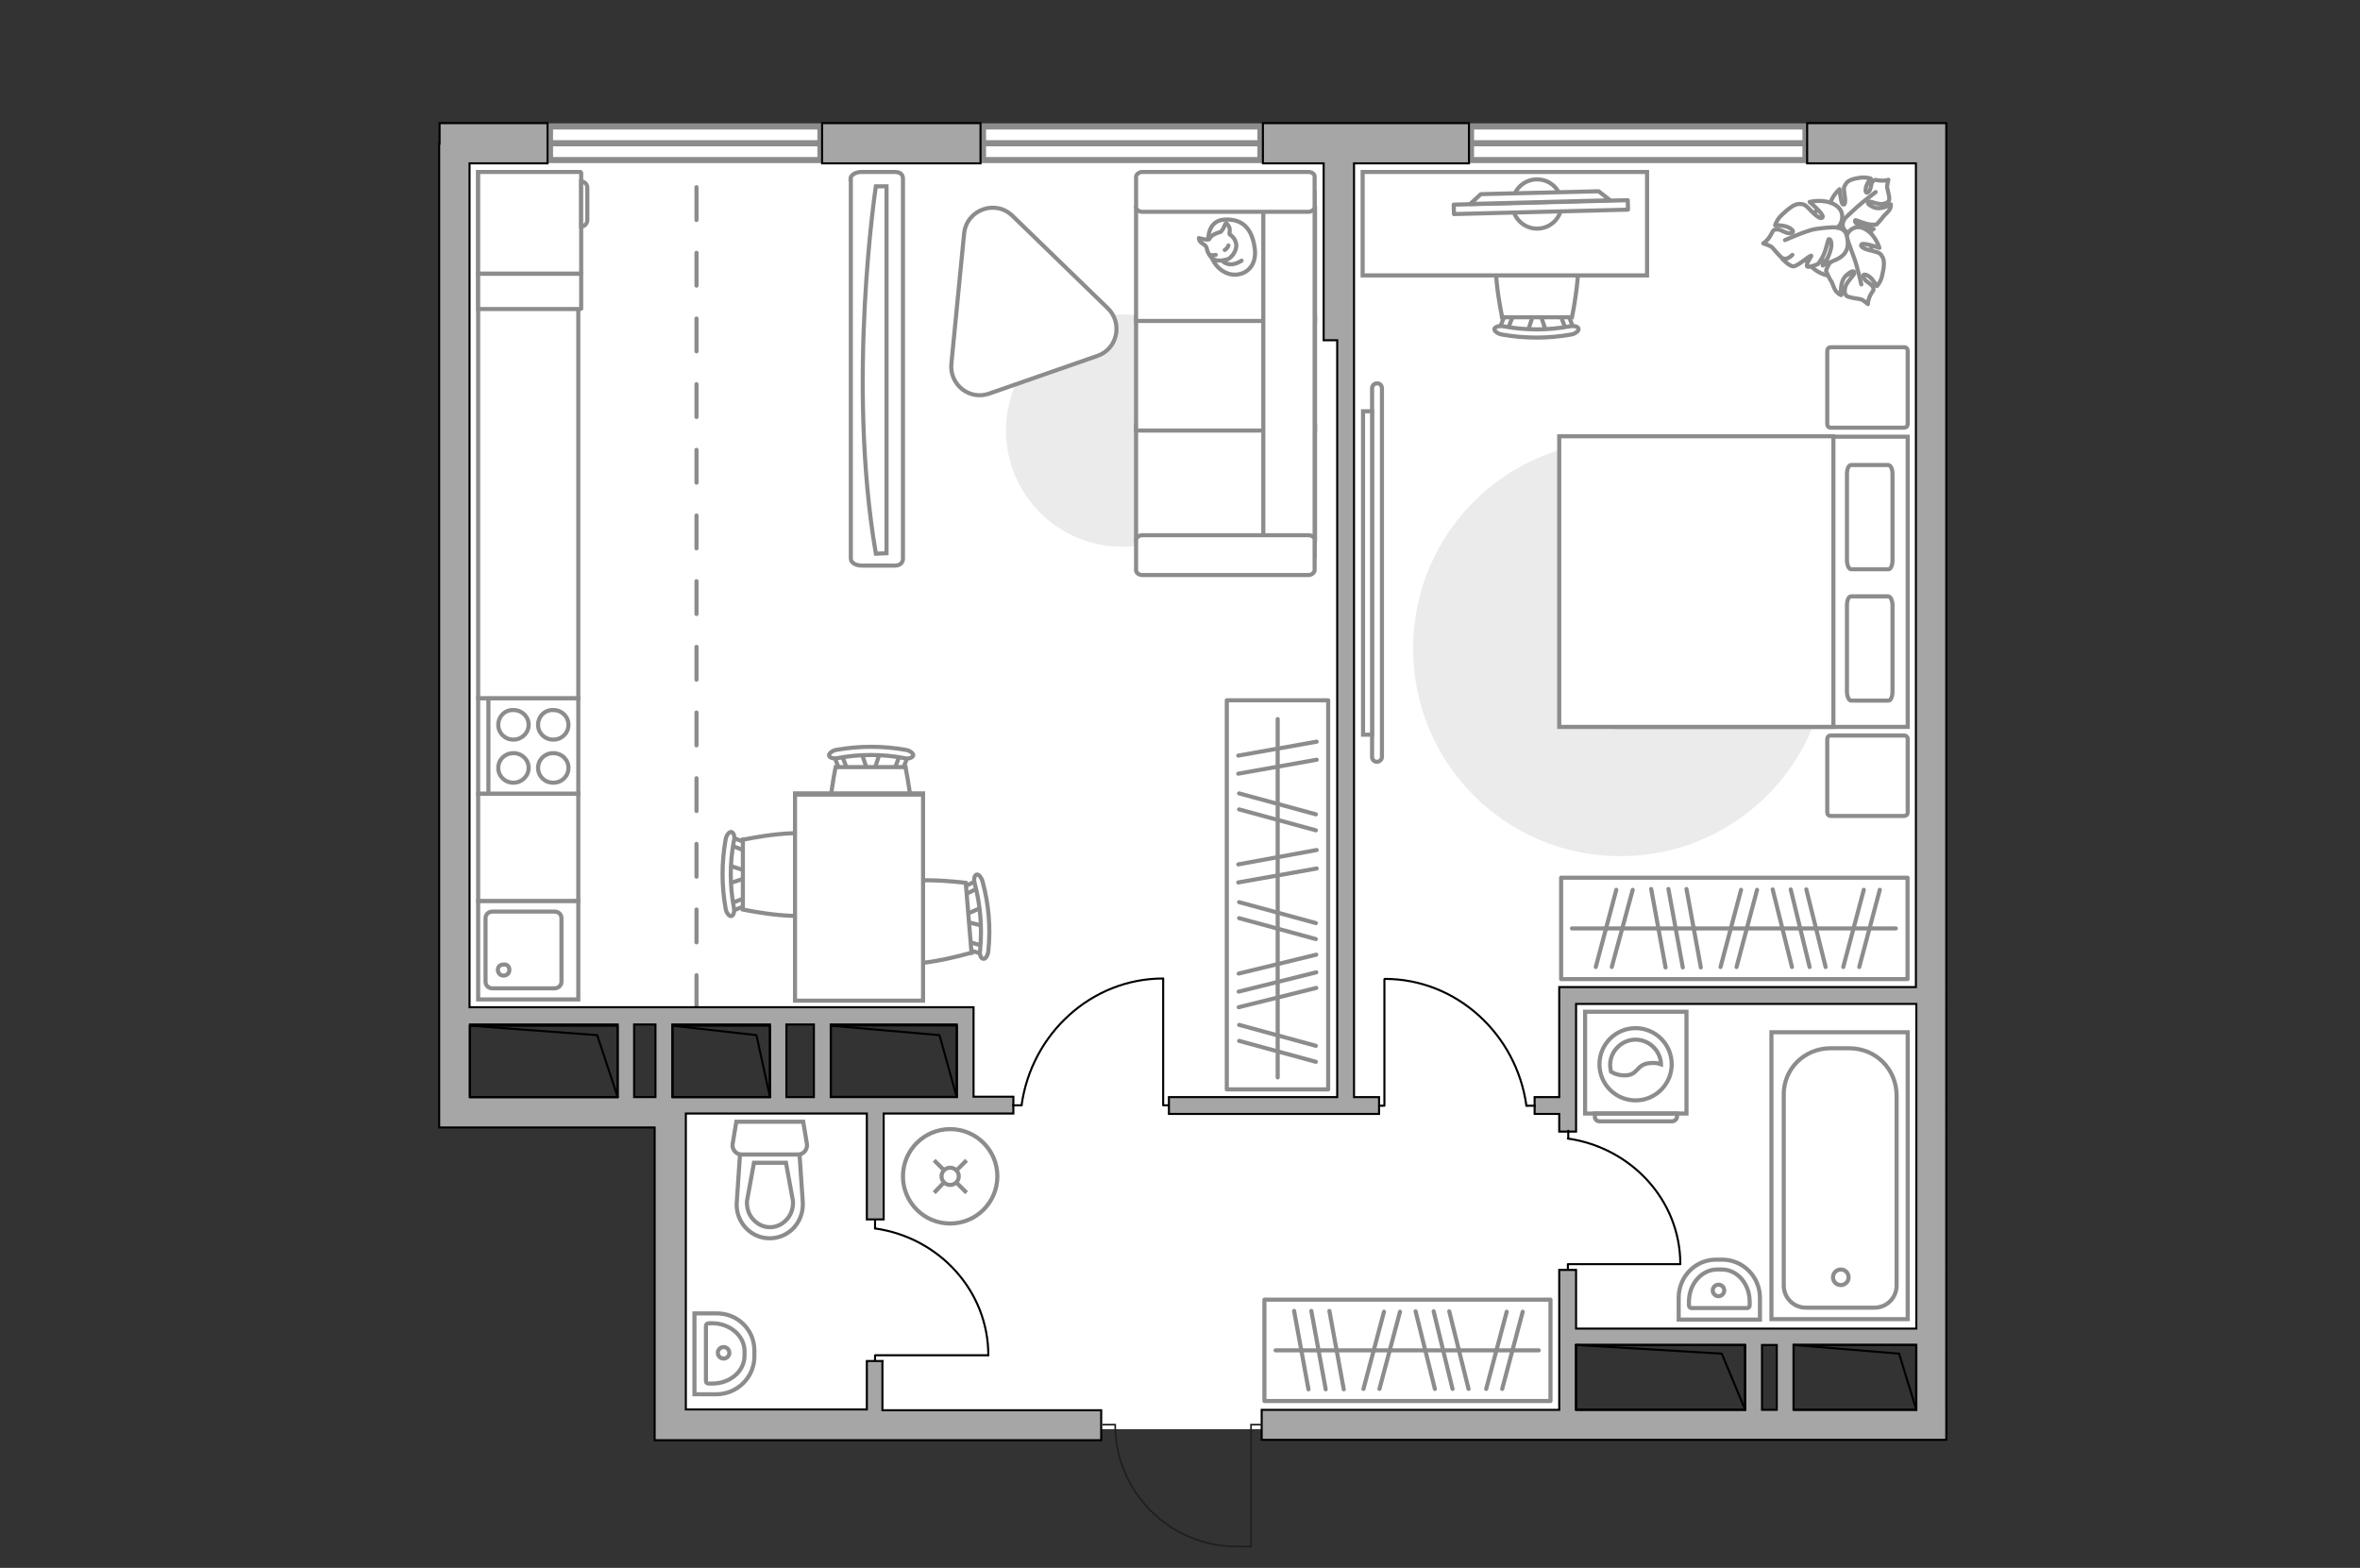 <?xml version="1.0" encoding="utf-8"?>
<!-- Generator: Adobe Illustrator 27.2.0, SVG Export Plug-In . SVG Version: 6.00 Build 0)  -->
<svg version="1.1" xmlns="http://www.w3.org/2000/svg" xmlns:xlink="http://www.w3.org/1999/xlink" x="0px" y="0px"
	 viewBox="0 0 575 382" style="enable-background:new 0 0 575 382;" xml:space="preserve">
<rect x="0" y="0" width="575" height="382" fill="#333333" stroke="none"/>
<style type="text/css">
	.st0{fill:#FFFFFF;}
	.st1{fill:#FFFFFF;stroke:#8C8C8C;stroke-width:1.5;stroke-linecap:round;stroke-miterlimit:10;}
	.st2{fill:none;stroke:#8C8C8C;stroke-linecap:round;stroke-linejoin:round;stroke-miterlimit:10;stroke-dasharray:8;}
	.st3{fill:#A6A6A6;stroke:#000000;stroke-width:0.5;stroke-miterlimit:10;}
	.st4{fill:none;stroke:#1E1E1C;stroke-width:0.4;stroke-miterlimit:10;}
	.st5{fill:none;stroke:#000000;stroke-width:0.5;stroke-linecap:round;stroke-linejoin:round;stroke-miterlimit:10;}
	.st6{fill:#FFFFFF;stroke:#8C8C8C;stroke-miterlimit:10;}
	.st7{fill-rule:evenodd;clip-rule:evenodd;fill:#FFFFFF;fill-opacity:0.1;stroke:#8C8C8C;stroke-miterlimit:10;}
	.st8{fill:none;stroke:#8C8C8C;stroke-linecap:round;stroke-linejoin:round;stroke-miterlimit:10;}
	.st9{fill:#EBEBEB;}
	.st10{fill:#FFFFFF;stroke:#8C8C8C;stroke-linecap:round;stroke-linejoin:round;stroke-miterlimit:10;}
</style>
<g id="bg_1_">
	<path class="st0" d="M111.5,33.4v237.4h35.2l7.8,0.6l7.9,0.6v76.2H382v-23.1h89.3V33.4H111.5z M235.1,270.4h-63.8l-1.6-1.6
		l-56.1-0.6l0.8-21.2h120.6V270.4z"/>
</g>
<g id="windows_1_">
	<g>
		<rect x="358.4" y="30.8" class="st1" width="81.5" height="8.2"/>
		<line class="st1" x1="358.4" y1="34.9" x2="439.9" y2="34.9"/>
	</g>
	<g>
		<rect x="239.5" y="30.8" class="st1" width="67.6" height="8.2"/>
		<line class="st1" x1="239.5" y1="34.9" x2="307.1" y2="34.9"/>
	</g>
	<g>
		<rect x="134" y="30.8" class="st1" width="65.9" height="8.2"/>
		<line class="st1" x1="134" y1="34.9" x2="199.9" y2="34.9"/>
	</g>
</g>
<g id="plan">
	<line class="st2" x1="169.7" y1="245.6" x2="169.7" y2="39"/>
	<g>
		<path class="st3" d="M440.3,30v9.8h26.5v200.7h-86.9v2v2v22.8h-6v4.1h6v4.3h4.1v-31.1h82.9v79.1H437h-4.1h-3.6h-4.1H384v-14.3
			h-4.1v34.1h-72.5v7.3h166.8v-3.7v-3.7V39.8v-3.4V30H440.3z M432.9,327.7v15.8h-3.6v-15.8H432.9z M384,327.7h41.2v15.8H384V327.7z
			 M437,343.5v-15.8h29.9v15.8H437z"/>
		<rect x="200.3" y="30" class="st3" width="38.6" height="9.8"/>
		<path class="st3" d="M215.3,331.6h-4.1v11.8h-44.1v-72.1h44.1v25.8h4.1v-25.8h31.6v-4.1h-9.7v-17.7v-4.1h-4.1h-30.7h-4.1h-6.7
			h-4.1h-23.7h-4.1h-5.2h-4.1h-36V39.8h19V30h-26.3v5h-0.1v232.4v7.3h7.3h45.2v68.8v2.1v5.3h108.8v-7.3h-53.3V331.6z M233.1,249.6
			v17.7h-30.7v-17.7H233.1z M198.3,249.6v17.7h-6.7v-17.7H198.3z M187.6,249.6v17.7h-20.5h-2h-1.3v-17.7H187.6z M159.7,249.6v17.7
			h-5.2v-17.7H159.7z M114.5,249.6h36v17.7h-36V249.6z"/>
		<polygon class="st3" points="336,267.3 329.9,267.3 329.9,82.9 329.9,80.9 329.9,39.8 357.9,39.8 357.9,30 307.7,30 307.7,39.8 
			322.5,39.8 322.5,82.9 325.8,82.9 325.8,267.3 284.8,267.3 284.8,271.4 336,271.4 		"/>
	</g>
	<path class="st4" d="M307.4,347.1h-2.6v29.7h-3.4c-16.4,0-29.7-13.3-29.7-29.7v0h-3.1"/>
	<g>
		<polyline class="st5" points="437,327.7 462.7,329.8 466.9,343.5 		"/>
		
			<rect x="444" y="320.6" transform="matrix(8.432073e-07 1 -1 8.432073e-07 787.486 -116.34)" class="st5" width="15.8" height="29.9"/>
	</g>
	<g>
		<polyline class="st5" points="384,327.7 419.5,329.8 425.2,343.5 		"/>
		
			<rect x="396.7" y="315" transform="matrix(1.162362e-06 1 -1 1.162362e-06 740.172 -69.026)" class="st5" width="15.8" height="41.2"/>
	</g>
	<g>
		<polyline class="st5" points="163.8,249.9 184.3,252.2 187.6,267.3 		"/>
		
			<rect x="167" y="246.7" transform="matrix(6.050864e-07 1 -1 6.050864e-07 434.277 82.903)" class="st5" width="17.4" height="23.7"/>
	</g>
	<g>
		<polyline class="st5" points="114.5,249.9 145.5,252.2 150.5,267.3 		"/>
		
			<rect x="123.8" y="240.6" transform="matrix(9.167025e-07 1 -1 9.167025e-07 391.066 126.114)" class="st5" width="17.4" height="36"/>
	</g>
	<g>
		<polyline class="st5" points="202.4,249.9 228.9,252.2 233.1,267.3 		"/>
		
			<rect x="209" y="243.2" transform="matrix(7.822261e-07 1 -1 7.822261e-07 476.345 40.835)" class="st5" width="17.4" height="30.7"/>
	</g>
	<g>
		<path id="Vector_134_00000005978009268025117770000007973984444379053707_" class="st6" d="M183.8,329v1.5c0,5.1-4.2,9.2-9.3,9.2
			h-5.3v-19.7h5.3C179.7,319.9,183.8,324,183.8,329z"/>
		<path id="Vector_133_00000137825032985879384290000007228630169061265588_" class="st6" d="M181.4,329.2v1.1
			c0,3.8-3.5,6.8-7.9,6.8h-0.8c-0.4,0-0.7-0.2-0.7-0.6V323c0-0.3,0.3-0.6,0.7-0.6h0.8C177.9,322.4,181.4,325.5,181.4,329.2z"/>
		<circle class="st6" cx="176.3" cy="329.6" r="1.4"/>
	</g>
	<g>
		<path id="wc_00000144305508773385628330000000365942028863257512_" class="st6" d="M193.1,292.6"/>
		<g id="Group_26_00000019668144267017260730000007522390993072104340_">
			<path id="Vector_130_00000038376429556432686260000008437296096592452480_" class="st6" d="M194.4,281.3l-13.7,0
				c-1.4,0-2.4-1.3-2.2-2.6l0.9-5.4l16.3,0l0.9,5.4C196.8,280,195.8,281.3,194.4,281.3z"/>
			<path id="Vector_131_00000144299569737251463550000001855342534515524230_" class="st6" d="M187.5,301.7c-4.6,0-8.3-4-8-8.7
				l0.8-11.7h14.5l0.8,11.7C195.8,297.8,192.2,301.7,187.5,301.7z"/>
			<path id="Vector_132_00000142898105816200048570000009536525957093423530_" class="st6" d="M183.7,283.3l-1.7,9.3
				c-0.1,1.7,0.4,3.3,1.5,4.5c1.1,1.2,2.5,1.9,4.1,1.9s3-0.7,4.1-1.9c1.1-1.2,1.6-2.8,1.5-4.5l-1.7-9.3H183.7z"/>
		</g>
	</g>
	<g>
		<path id="Vector_134_00000039841874722912212970000012151851343819263634_" class="st6" d="M418.1,306.9h1.5
			c5.1,0,9.2,4.2,9.2,9.3v5.3H409v-5.3C409,311,413.1,306.9,418.1,306.9z"/>
		<path id="Vector_133_00000044145717060614030700000014068244950011395229_" class="st6" d="M418.4,309.3h1.1
			c3.8,0,6.8,3.5,6.8,7.9v0.8c0,0.4-0.2,0.7-0.6,0.7h-13.6c-0.3,0-0.6-0.3-0.6-0.7v-0.8C411.5,312.8,414.6,309.3,418.4,309.3z"/>
		<circle class="st6" cx="418.7" cy="314.4" r="1.4"/>
	</g>
	<g>
		<g>
			<path id="Vector_135_00000047049278848191846060000008939644827355537823_" class="st6" d="M464.8,251.5v69.9h-33.2v-69.9H464.8z
				"/>
			<path id="Vector_136_00000183958477794432390130000005402043298509826721_" class="st6" d="M446,255.4h4.5
				c6.7,0,11.6,5.2,11.6,11.6v46.2c0,3-2.4,5.4-5.4,5.4h-16.7c-3,0-5.4-2.4-5.4-5.4v-46.2C434.4,260.5,439.6,255.4,446,255.4z"/>
		</g>
		<circle class="st6" cx="448.5" cy="311.2" r="1.9"/>
	</g>
	<g>
		<g id="Group_27_00000090281931227661004480000010840646037881802124_">
			<path id="Vector_140_00000116214282826509481330000012958663663511912581_" class="st6" d="M140.9,243.5l0-24l-24.4,0l0,24
				L140.9,243.5z"/>
		</g>
		<path id="Vector_141_00000024723480734107914520000008502045309483798971_" class="st6" d="M118.3,223.7l0,15.5
			c0,0.9,0.7,1.6,1.7,1.6l15.1,0c0.9,0,1.7-0.7,1.7-1.6l0-15.5c0-0.9-0.7-1.6-1.7-1.6l-15.1,0C119,222.1,118.3,222.8,118.3,223.7z"
			/>
		<path id="Vector_139_00000162325446073664618800000016792143165738228140_" class="st6" d="M124.1,236.3c0,0.8-0.6,1.4-1.4,1.4
			c-0.8,0-1.4-0.6-1.4-1.4c0-0.8,0.6-1.3,1.4-1.3C123.6,234.9,124.1,235.5,124.1,236.3z"/>
	</g>
	<g>
		<path id="Vector_142_00000174569464940169478310000005029561641308567741_" class="st6" d="M140.9,193.4l0-23.3l-24.4,0l0,23.3
			L140.9,193.4z"/>
		<g id="Group_28_00000016786643765531406910000015637892505085974657_">
			<g id="Group_29_00000169527769913423755500000015595911373043649185_">
				<path id="Vector_143_00000125592324101063983650000000141020742770040453_" class="st6" d="M131.1,176.6c0,2,1.6,3.6,3.7,3.6
					c2.1,0,3.7-1.6,3.7-3.6c0-2-1.6-3.6-3.7-3.6C132.7,172.9,131.1,174.6,131.1,176.6z"/>
				<path id="Vector_144_00000013173882670524186310000003652125455210146442_" class="st6" d="M121.4,176.6c0,2,1.6,3.6,3.7,3.6
					c2,0,3.7-1.6,3.7-3.6c0-2-1.6-3.6-3.7-3.6C123,172.9,121.4,174.6,121.4,176.6z"/>
			</g>
			<g id="Group_30_00000036244466934690276090000000756463883285177524_">
				<path id="Vector_145_00000031898678645409183250000014564850810925286273_" class="st6" d="M131.1,187.1c0,2,1.6,3.6,3.7,3.6
					c2.1,0,3.7-1.6,3.7-3.6c0-2-1.6-3.6-3.7-3.6C132.7,183.5,131.1,185.1,131.1,187.1z"/>
				<path id="Vector_146_00000073709476592925289050000007784272243971493031_" class="st6" d="M121.4,187.1c0,2,1.6,3.6,3.7,3.6
					c2,0,3.7-1.6,3.7-3.6c0-2-1.6-3.6-3.7-3.6C123,183.5,121.4,185.1,121.4,187.1z"/>
			</g>
		</g>
		<path id="Vector_147_00000022541450079585786380000000125268487023493823_" class="st6" d="M119,170.1l0,23"/>
	</g>
</g>
<g id="furniture_1_">
	<g id="Group_34_00000045583694729877509640000005069486451603657373_">
		<path id="Vector_158_00000020358675155026783440000008046684450343093913_" class="st5" d="M240.7,330.2l-27.5,0v1.2"/>
		<path id="Vector_159_00000039132325169496604330000012693800737579042950_" class="st5" d="M213.2,297.4v1.9"/>
		<path id="Vector_160_00000150088957131362912140000013578110931191823533_" class="st5" d="M213.2,299.3
			c15.6,2.2,27.6,15.2,27.6,30.9"/>
	</g>
	<g id="Group_34_00000077293459606149018870000015291863937428788889_">
		<path id="Vector_158_00000093873832097830688950000006320752428917548434_" class="st5" d="M409.3,308l-27.3,0v1.2"/>
		<path id="Vector_159_00000165934242415722651060000014941243220700430209_" class="st5" d="M382.1,275.5v1.9"/>
		<path id="Vector_160_00000176045118709453766440000006084668096377665215_" class="st5" d="M382,277.4c15.4,2.2,27.4,15,27.4,30.6
			"/>
	</g>
	<g>
		<g>
			<path class="st6" d="M386.2,271.3l24.7,0v-24.8l-24.7,0L386.2,271.3z"/>
			<path class="st7" d="M389.7,273.2h17.7c0.6,0,1.2-0.5,1.2-1.2v-0.7l-20,0v0.7C388.5,272.7,389.1,273.2,389.7,273.2z"/>
		</g>
		<circle class="st6" cx="398.5" cy="259.3" r="8.8"/>
		<path class="st6" d="M396.2,262c3.1-0.2,2.4-2.8,6-3c1.2-0.1,1.9,0.1,2.5,0.3c-0.1-3.3-2.9-6-6.2-6c-3.4,0-6.2,2.8-6.2,6.2
			c0,0.5,0.1,1.1,0.2,1.6C393.3,261.6,394.6,262.1,396.2,262z"/>
	</g>
	
		<rect x="308.1" y="316.6" transform="matrix(-1 -1.224647e-16 1.224647e-16 -1 685.867 657.95)" class="st8" width="69.7" height="24.7"/>
	<line class="st8" x1="327.4" y1="338.5" x2="323.9" y2="319.4"/>
	<line class="st8" x1="323" y1="338.5" x2="319.5" y2="319.4"/>
	<line class="st8" x1="318.8" y1="338.5" x2="315.3" y2="319.4"/>
	<line class="st8" x1="336.1" y1="338.4" x2="341.1" y2="319.6"/>
	<line class="st8" x1="332.2" y1="338.4" x2="337.2" y2="319.6"/>
	<line class="st8" x1="366" y1="338.4" x2="371" y2="319.6"/>
	<line class="st8" x1="362.1" y1="338.4" x2="367.1" y2="319.6"/>
	<line class="st8" x1="357.8" y1="338.4" x2="353.1" y2="319.5"/>
	<line class="st8" x1="349.6" y1="338.4" x2="344.9" y2="319.5"/>
	<line class="st8" x1="353.9" y1="338.4" x2="349.3" y2="319.5"/>
	<line class="st8" x1="374.9" y1="329" x2="310.8" y2="329"/>
	<g>
		<circle class="st6" cx="231.5" cy="286.6" r="11.5"/>
		<line class="st6" x1="235.5" y1="282.7" x2="233.2" y2="285"/>
		<circle class="st6" cx="231.5" cy="286.6" r="2.1"/>
		<line class="st6" x1="229.9" y1="288.2" x2="227.6" y2="290.6"/>
		<line class="st6" x1="235.5" y1="290.6" x2="233.2" y2="288.3"/>
		<line class="st6" x1="229.9" y1="285" x2="227.6" y2="282.7"/>
	</g>
	<g id="Group_34_00000098911160678480312180000010195571088567851145_">
		<path id="Vector_158_00000045610868193766867470000013890680283601993901_" class="st5" d="M337.3,238.6l0,30.8H336"/>
		<path id="Vector_159_00000160159028111205208510000003915256884641244329_" class="st5" d="M374,269.4h-2.1"/>
		<path id="Vector_160_00000157292627668648961350000013951916984389453482_" class="st5" d="M371.9,269.4
			c-2.4-17.4-17-30.9-34.5-30.9"/>
	</g>
	
		<rect x="380.4" y="213.8" transform="matrix(-1 -1.224647e-16 1.224647e-16 -1 845.159 452.344)" class="st8" width="84.4" height="24.7"/>
	<line class="st8" x1="414.4" y1="235.7" x2="410.9" y2="216.6"/>
	<line class="st8" x1="410" y1="235.7" x2="406.5" y2="216.6"/>
	<line class="st8" x1="405.8" y1="235.7" x2="402.3" y2="216.6"/>
	<line class="st8" x1="423.1" y1="235.6" x2="428.1" y2="216.8"/>
	<line class="st8" x1="419.2" y1="235.6" x2="424.2" y2="216.8"/>
	<line class="st8" x1="392.7" y1="235.6" x2="397.8" y2="216.8"/>
	<line class="st8" x1="388.8" y1="235.6" x2="393.8" y2="216.8"/>
	<line class="st8" x1="453" y1="235.6" x2="458" y2="216.8"/>
	<line class="st8" x1="449.1" y1="235.6" x2="454.1" y2="216.8"/>
	<line class="st8" x1="444.8" y1="235.6" x2="440.1" y2="216.7"/>
	<line class="st8" x1="436.6" y1="235.6" x2="431.9" y2="216.7"/>
	<line class="st8" x1="440.9" y1="235.6" x2="436.3" y2="216.7"/>
	<line class="st8" x1="461.9" y1="226.2" x2="383" y2="226.2"/>
	<path id="Vector_00000108989777022201960480000004540182479730911897_" class="st9" d="M445.4,158c0,27.9-22.6,50.6-50.6,50.6
		S344.3,186,344.3,158s22.6-50.6,50.6-50.6S445.4,130.1,445.4,158z"/>
	<g>
		<path id="Vector_98_00000183249886742972947000000010611937634602970754_" class="st6" d="M393.9,177.1v-70.7h70.9v70.7H393.9z"/>
		<path id="Vector_99_00000088132850626828657430000007555567429229590912_" class="st6" d="M379.9,106.4v70.7h66.8v-62.4v-8.4h-9.1
			H379.9z"/>
		<path id="Vector_100_00000148628798523162335410000016145159880805484200_" class="st8" d="M461.1,147.5v21c0,1.2-0.4,2.2-1,2.2
			H451c-0.5,0-1-1-1-2.2v-21c0-1.2,0.4-2.2,1-2.2h9.1C460.7,145.4,461.1,146.4,461.1,147.5z"/>
		<path id="Vector_101_00000119831293620489036780000016384898581407273356_" class="st8" d="M461.1,115.5v21c0,1.2-0.4,2.2-1,2.2
			H451c-0.5,0-1-1-1-2.2v-21c0-1.2,0.4-2.2,1-2.2h9.1C460.7,113.4,461.1,114.3,461.1,115.5z"/>
	</g>
	<path id="Vector_5_00000087371134861921639180000007322566873112235166_" class="st10" d="M446.1,84.6h17.8c0.6,0,0.9,0.4,0.9,0.9
		v17.8c0,0.6-0.4,0.9-0.9,0.9h-17.8c-0.6,0-0.9-0.4-0.9-0.9V85.6C445.2,85,445.5,84.6,446.1,84.6z"/>
	<path id="Vector_5_00000064333138453819727020000003910578680139631240_" class="st10" d="M446.1,179.2h17.8c0.6,0,0.9,0.4,0.9,0.9
		v17.8c0,0.6-0.4,0.9-0.9,0.9h-17.8c-0.6,0-0.9-0.4-0.9-0.9v-17.8C445.2,179.6,445.5,179.2,446.1,179.2z"/>
	<g>
		<path class="st6" d="M334.3,94.6c0-0.6,0.5-1.2,1.2-1.2s1.2,0.5,1.2,1.2l0,89.8c0,0.6-0.5,1.2-1.2,1.2s-1.2-0.5-1.2-1.2
			L334.3,94.6z"/>
		<rect x="332.1" y="100.2" class="st6" width="2.2" height="78.8"/>
	</g>
	<g>
		<path id="Vector_60_00000071529127298041003680000016059957560527881355_" class="st6" d="M452.6,51.7c3.9,2.9,4.6,8.4,1.8,12.2
			c-2.9,3.9-8.4,4.6-12.2,1.8c-3.9-2.9-4.6-8.4-1.8-12.2C443.2,49.6,448.7,48.8,452.6,51.7z"/>
		<path class="st10" d="M449.3,53.6c0,0-0.9,1.3,0.2,2.5c1.1,1.3,2.6,2.2,4.7,1c2.1-1.2,2.3-1.3,2.3-1.3s-2.6-0.3-3.7-1
			c-1.2-0.7-0.8-1.2-0.7-1.2c0.1,0,2.4,1,3.6,1.1c1.3,0.1,1.5,0,1.5,0s1.3-1.4,1.5-1.7c0.1-0.3,1.1-1.1,1.6-1.8
			c0.5-0.7,0.4-1.4,0.4-1.4s-2.4,1.5-4.2,0.7c-1.8-0.8-1.5-1.3-1.1-1.4c0.4-0.1,2.2,0.8,3.3,0.6c1.1-0.2,1.6-0.6,1.6-1.2
			c0.1-0.5-0.4-2.2-0.5-2.8c-0.1-0.5,0.3-1.9,0.3-1.9s-0.8,0.3-2,0.2c-1.2-0.1-1.2-0.4-1.8,0.2c-0.6,0.6-0.3,2-1.1,2.6
			c-0.8,0.6-0.8-0.7-0.4-1.7c0.4-1,1-1.6,1-1.6s-1.1-0.4-2.6-0.2s-2.9,0.6-3.4,1.4s-0.7,0.9-0.4,2.6c0.3,1.7,0.2,2.8-0.4,2.5
			c-0.5-0.3-0.8-3.7-0.8-3.7s-2.2,1.8-2.4,4.3C445.8,53.1,448.2,54,449.3,53.6z"/>
		<path class="st8" d="M457,46.8c0,0-3.2,2.4-4.6,3.7c-0.9,0.8-2.6,2.4-3.2,3c-1,0.9-1.7,2.2-2,3.5"/>
		<path class="st10" d="M449.8,58c0,0-0.9-1.6-2.8-0.9c-1.9,0.6-3.5,1.7-3.2,4.6c0.3,2.8,0.3,3,0.3,3s1.5-2.6,2.8-3.5
			c1.3-0.9,1.6-0.4,1.6-0.2c-0.1,0.1-2.2,2.1-2.9,3.4c-0.7,1.3-0.7,1.6-0.7,1.6s0.9,2.1,1.2,2.4c0.3,0.3,0.6,1.7,1.2,2.5
			c0.6,0.8,1.3,1,1.3,1s-0.5-3.2,1.2-4.8c1.7-1.5,2.1-1,2-0.5c-0.1,0.5-1.8,2-2.2,3.3c-0.3,1.3-0.1,2,0.5,2.3
			c0.5,0.3,2.6,0.6,3.2,0.7c0.6,0.1,1.8,1.2,1.8,1.2s0-1,0.6-2.2c0.7-1.3,1-1.1,0.6-2c-0.4-0.9-2-1.3-2.3-2.4
			c-0.3-1.1,1.2-0.5,2,0.4c0.8,0.9,1.3,1.8,1.3,1.8s1-1,1.3-2.7c0.4-1.6,0.6-3.4,0.1-4.3c-0.5-0.9-0.6-1.1-2.6-1.6
			c-2-0.4-3.1-1.1-2.5-1.6c0.6-0.4,4.3,0.9,4.3,0.9s-0.9-3.2-3.5-4.6C451.9,54.4,449.9,56.5,449.8,58z"/>
		<path class="st8" d="M453.5,69.3c0,0-1-4.5-1.8-6.6c-0.5-1.3-1.4-3.8-1.8-4.9c-0.6-1.5-1.5-2.8-2.8-3.8"/>
		<g>
			<path class="st10" d="M436.7,62.1c-1,1-1.8,1.1-2.4,0.8c-0.6-0.3-2-2.1-2.5-2.6c-0.5-0.5-2.2-1-2.2-1s0.9-0.5,1.7-1.8
				c0.8-1.3,0.5-1.5,1.6-1.6c1.1-0.1,2.3,1.2,3.5,0.9c1.2-0.3-0.2-1.4-1.5-1.7c-1.3-0.3-2.4-0.2-2.4-0.2s0.4-1.5,1.8-2.7
				c1.3-1.2,2.8-2.5,4-2.5c1.1,0,1.4,0,2.9,1.6s2.7,2.3,2.9,1.5c0.1-0.8-3.2-3.6-3.2-3.6s3.5-0.9,6.2,0.7c2.7,1.6,1.8,4.7,0.5,5.6
				c0,0,2,0,2.4,2.1c0.5,2.1,0.3,4.3-2.5,5.6s-3,1.3-3,1.3s1.6-2.9,1.7-4.6c0.1-1.7-0.6-1.7-0.7-1.6c-0.1,0.1-0.7,3.2-1.6,4.6
				c-0.8,1.4-1.1,1.5-1.1,1.5s-2.2,0.9-2.5,0.5c-0.4-0.6,1.2-2.6,1-2.6c-0.4-0.1-3.3,2.6-4.4,2.6c-1.1-0.1-2.7-1.9-2.7-1.9"/>
			<path class="st8" d="M434.9,58.5c0,0,5.1-2.3,7.4-2.7c1.5-0.2,3.7-0.5,5.3-0.4"/>
		</g>
	</g>
	<g id="Group_2_00000085973553101103678370000004700142492780732607_">
		<g id="Group_3_00000134969846435687709840000000805209676879349641_">
			<path id="Vector_10_00000154389419107366056050000013946205030402267828_" class="st6" d="M372.2,80.8l1.6-4.8h1.3l1.6,4.8H372.2
				z"/>
		</g>
		<g id="Group_4_00000068649160920185445500000017259796857792085120_">
			<path id="Vector_11_00000085208698261036451920000010067998576230082234_" class="st6" d="M381.2,76.2c0.4,0,0.8,0.2,0.9,0.5
				l1.5,3.9c0.1,0.4-0.1,0.7-0.7,0.8c-0.5,0.1-1-0.1-1.1-0.4l-1.5-3.9c-0.1-0.4,0.1-0.7,0.7-0.8C381.1,76.2,381.1,76.2,381.2,76.2z"
				/>
		</g>
		<g id="Group_5_00000078752462966810830940000002550611532964535707_">
			<path id="Vector_12_00000124127158415814667570000004479834476820999589_" class="st6" d="M367.7,76.2c0.1,0,0.1,0,0.2,0
				c0.5,0.1,0.8,0.4,0.7,0.8l-1.5,3.9c-0.1,0.4-0.7,0.6-1.2,0.4c-0.5-0.1-0.8-0.4-0.7-0.8l1.5-3.9C366.9,76.4,367.3,76.2,367.7,76.2
				z"/>
		</g>
		<path id="Vector_13_00000010998367909531230530000003350902388179743896_" class="st6" d="M366,57.4c3-3,14-3,17,0
			c3.5,3.5,0,19.9,0,19.9h-17C366,77.3,362.4,61,366,57.4z"/>
		<path id="Vector_14_00000050624228727848192260000007694262331267052962_" class="st6" d="M366.3,79.5c5.3,1,10.9,1,16.2,0
			c1.1-0.2,2,0.1,2.1,0.6c0.1,0.5-0.7,1.2-1.8,1.4c-5.6,1-11.3,1-16.9,0c-1.1-0.2-1.9-0.9-1.8-1.4C364.3,79.6,365.3,79.3,366.3,79.5
			z"/>
	</g>
	<path id="Vector_36_00000182511569016222699410000007308838136635061689_" class="st6" d="M401.3,67.1H332V41.9h56h13.3V67.1z"/>
	<g>
		<circle class="st10" cx="374.5" cy="49.7" r="6"/>
		<g>
			
				<rect x="354.1" y="49.3" transform="matrix(1 -2.554044e-02 2.554044e-02 1 -1.166 9.601)" class="st10" width="42.4" height="2.3"/>
			<polygon class="st10" points="389.5,46.6 360.8,47.3 358.2,49.7 392.3,48.8 			"/>
		</g>
	</g>
	<g id="Group_34_00000179613239512046523340000012696352904184589759_">
		<path id="Vector_158_00000144334693435820075240000002054466357786878638_" class="st5" d="M283.4,238.5l0,30.8l1.3,0"/>
		<path id="Vector_159_00000052796525066930281250000009847361050620711856_" class="st5" d="M246.8,269.3h2.1"/>
		<path id="Vector_160_00000165919852633187238580000014994135135332245674_" class="st5" d="M248.9,269.3
			c2.4-17.4,17-30.9,34.5-30.9"/>
	</g>
	<rect x="116.5" y="193.4" class="st6" width="24.4" height="26.1"/>
	<rect x="116.5" y="41.9" class="st6" width="24.4" height="128.2"/>
	<g>
		<path id="Vector_8_00000072251905363045783270000017907400324315592331_" class="st6" d="M141.6,42.1l0,24.4
			c0,0.1-0.1,0.2-0.2,0.2l-24.9,0l0-24.8l24.9,0C141.5,41.9,141.6,42,141.6,42.1z"/>
		<path id="Vector_8_00000155832597935881588760000017989690280262235013_" class="st6" d="M141.6,66.7l0,8.5c0,0-0.1,0.1-0.2,0.1
			l-24.9,0l0-8.6l24.9,0C141.5,66.7,141.6,66.7,141.6,66.7z"/>
		<path id="Vector_9_00000011005542612706354980000014957429769912128685_" class="st6" d="M141.6,55.2l0-11c0.8,0,1.5,0.7,1.5,1.5
			v8.1C143,54.5,142.4,55.2,141.6,55.2z"/>
	</g>
	<g>
		<g id="Group_2_00000127761650623600323960000011845092979999209387_">
			<g id="Group_3_00000034090042236971790970000011761386691097020047_">
				<path id="Vector_10_00000121991738843857383900000010142840811839732375_" class="st6" d="M177.5,210.8l4.8,1.6v1.3l-4.8,1.6
					V210.8z"/>
			</g>
			<g id="Group_4_00000138568010635472840680000018211530888450771843_">
				<path id="Vector_11_00000052100412274636170240000017578469438089069446_" class="st6" d="M182.1,219.8c0,0.4-0.2,0.8-0.5,0.9
					l-3.9,1.5c-0.4,0.1-0.7-0.1-0.8-0.7c-0.1-0.5,0.1-1,0.4-1.1l3.9-1.5c0.4-0.1,0.7,0.1,0.8,0.7
					C182.1,219.7,182.1,219.7,182.1,219.8z"/>
			</g>
			<g id="Group_5_00000170278732002649057000000006655741622260489370_">
				<path id="Vector_12_00000176041403189383155990000007242920220181397939_" class="st6" d="M182.1,206.3c0,0.1,0,0.1,0,0.2
					c-0.1,0.5-0.4,0.8-0.8,0.7l-3.9-1.5c-0.4-0.1-0.6-0.7-0.4-1.2c0.1-0.5,0.4-0.8,0.8-0.7l3.9,1.5
					C181.9,205.5,182.1,205.9,182.1,206.3z"/>
			</g>
			<path id="Vector_13_00000094587144545559142560000005032248364715166118_" class="st6" d="M200.9,204.6c3,3,3,14,0,17
				c-3.5,3.5-19.9,0-19.9,0v-17C181,204.6,197.4,201,200.9,204.6z"/>
			<path id="Vector_14_00000111900461319279485820000012291645133779149246_" class="st6" d="M178.8,204.9c-1,5.3-1,10.9,0,16.2
				c0.2,1.1-0.1,2-0.6,2.1c-0.5,0.1-1.2-0.7-1.4-1.8c-1-5.6-1-11.3,0-16.9c0.2-1.1,0.9-1.9,1.4-1.8
				C178.8,202.9,179.1,203.9,178.8,204.9z"/>
		</g>
		<g id="Group_2_00000039853851236732496270000007497192392681792649_">
			<g id="Group_3_00000145031165086375775650000016847894726270230709_">
				<path id="Vector_10_00000173850897981616098180000010968801021942190984_" class="st6" d="M214.4,183.4l-1.6,4.8h-1.3l-1.6-4.8
					H214.4z"/>
			</g>
			<g id="Group_4_00000011750573713371612820000000178926213723548843_">
				<path id="Vector_11_00000025402134020768617130000002214289506352705166_" class="st6" d="M205.4,188c-0.4,0-0.8-0.2-0.9-0.5
					l-1.5-3.9c-0.1-0.4,0.1-0.7,0.7-0.8c0.5-0.1,1,0.1,1.1,0.4l1.5,3.9c0.1,0.4-0.1,0.7-0.7,0.8C205.5,188,205.5,188,205.4,188z"/>
			</g>
			<g id="Group_5_00000180336171121042549820000007906513312230969011_">
				<path id="Vector_12_00000133526625955010687150000018219675840000998808_" class="st6" d="M218.9,188c-0.1,0-0.1,0-0.2,0
					c-0.5-0.1-0.8-0.4-0.7-0.8l1.5-3.9c0.1-0.4,0.7-0.6,1.2-0.4c0.5,0.1,0.8,0.4,0.7,0.8l-1.5,3.9C219.7,187.8,219.3,188,218.9,188z
					"/>
			</g>
			<path id="Vector_13_00000167388998629114608760000013635267241687180423_" class="st6" d="M220.6,206.8c-3,3-14,3-17,0
				c-3.5-3.5,0-19.9,0-19.9h17C220.6,186.9,224.2,203.3,220.6,206.8z"/>
			<path id="Vector_14_00000130640329354374293400000007573092125392128135_" class="st6" d="M220.3,184.7c-5.3-1-10.9-1-16.2,0
				c-1.1,0.2-2-0.1-2.1-0.6c-0.1-0.5,0.7-1.2,1.8-1.4c5.6-1,11.3-1,16.9,0c1.1,0.2,1.9,0.9,1.8,1.4
				C222.3,184.6,221.3,185,220.3,184.7z"/>
		</g>
		<g id="Group_2_00000040550598854591782810000009499844013855224215_">
			<g id="Group_3_00000096022779947101907660000008223267085911565217_">
				<path id="Vector_10_00000049195992676617569020000006540504561493845632_" class="st6" d="M239.6,225.6l-4.9-1.2l-0.1-1.3l4.6-2
					L239.6,225.6z"/>
			</g>
			<g id="Group_4_00000013150721075565484060000005718077954729534612_">
				<path id="Vector_11_00000181797468167871195010000007853780320261552513_" class="st6" d="M234.3,217c0-0.4,0.2-0.8,0.5-0.9
					l3.7-1.8c0.4-0.2,0.7,0.1,0.9,0.6c0.1,0.5-0.1,1.1-0.3,1.1l-3.7,1.8c-0.4,0.2-0.7-0.1-0.9-0.6
					C234.3,217.1,234.3,217.1,234.3,217z"/>
			</g>
			<g id="Group_5_00000000917938538125790190000010816861921317844871_">
				<path id="Vector_12_00000070088914757031207810000007497600250216356482_" class="st6" d="M235.4,230.4c0-0.1,0-0.1,0-0.2
					c0.1-0.5,0.4-0.8,0.8-0.7l4,1.2c0.4,0.1,0.6,0.6,0.5,1.2c-0.1,0.5-0.4,0.8-0.8,0.7l-4-1.2C235.7,231.2,235.4,230.8,235.4,230.4z
					"/>
			</g>
			<path id="Vector_13_00000159461465215017330580000013512345721697832894_" class="st6" d="M216.8,233.7c-3.2-2.7-4.1-13.7-1.4-17
				c3.2-3.8,19.9-1.6,19.9-1.6l1.4,17C236.7,232.1,220.6,236.9,216.8,233.7z"/>
			<path id="Vector_14_00000143605146006752693830000005820286791597049226_" class="st6" d="M238.8,231.5
				c0.5-5.4,0.1-10.9-1.3-16.2c-0.3-1.1-0.1-2,0.4-2.2c0.5-0.2,1.2,0.6,1.5,1.7c1.5,5.5,2,11.2,1.4,16.9c-0.1,1.1-0.7,2-1.2,1.9
				C239,233.6,238.6,232.6,238.8,231.5z"/>
		</g>
		<g>
			<path id="Vector_35_00000042706942909053589690000012284899680807546008_" class="st6" d="M193.7,193.3l31.2,0l0,50.4l-25.2,0h-6
				L193.7,193.3z"/>
			<path class="st6" d="M224.9,193.6l-31.2,0l0,50.2l31.2,0L224.9,193.6z"/>
		</g>
	</g>
	<g>
		<path id="Vector_90_00000134954925158808721630000003582800367039766681_" class="st6" d="M207.2,43.6c0-0.9,1.2-1.7,2.7-1.7h8.1
			c1.5,0,2,0.7,2,1.7v92.5c0,0.9-0.6,1.7-2,1.7H210c-1.5,0-2.7-0.7-2.7-1.7V43.6z"/>
		<path id="Vector_91_00000067952307697173701290000006732369136561195403_" class="st6" d="M216,134.8V45.4l-2.6,0
			c0,0-7.2,47.5,0,89.5L216,134.8z"/>
	</g>
	
		<rect x="263.9" y="205.7" transform="matrix(6.123234e-17 -1 1 6.123234e-17 93.203 529.319)" class="st8" width="94.8" height="24.7"/>
	<line class="st8" x1="301.7" y1="215" x2="320.8" y2="211.6"/>
	<line class="st8" x1="301.7" y1="210.6" x2="320.8" y2="207.1"/>
	<line class="st8" x1="301.9" y1="223.7" x2="320.6" y2="228.8"/>
	<line class="st8" x1="301.9" y1="219.8" x2="320.6" y2="224.9"/>
	<line class="st8" x1="301.7" y1="188.5" x2="320.8" y2="185.1"/>
	<line class="st8" x1="301.7" y1="184.1" x2="320.8" y2="180.7"/>
	<line class="st8" x1="301.9" y1="197.2" x2="320.6" y2="202.3"/>
	<line class="st8" x1="301.9" y1="193.3" x2="320.6" y2="198.4"/>
	<line class="st8" x1="301.9" y1="253.6" x2="320.6" y2="258.7"/>
	<line class="st8" x1="301.9" y1="249.7" x2="320.6" y2="254.8"/>
	<line class="st8" x1="301.8" y1="245.4" x2="320.7" y2="240.7"/>
	<line class="st8" x1="301.8" y1="237.2" x2="320.7" y2="232.6"/>
	<line class="st8" x1="301.8" y1="241.6" x2="320.7" y2="236.9"/>
	<line class="st8" x1="311.3" y1="262.5" x2="311.3" y2="175.2"/>
	<path id="Vector_00000124136355832918249940000014394986086213649829_" class="st9" d="M301.7,104.9c0,15.6-12.7,28.3-28.3,28.3
		c-15.6,0-28.3-12.7-28.3-28.3s12.7-28.3,28.3-28.3C289.1,76.6,301.7,89.3,301.7,104.9z"/>
	<g>
		<path id="Vector_54_00000090998087612547718040000011876321415626896517_" class="st6" d="M320.4,131.5v-27.6h-43.6v27.6H320.4z"
			/>
		<path id="Vector_55_00000173872873357669135720000007296793780861337243_" class="st6" d="M320.4,104.9V77.3h-43.6v27.6H320.4z"/>
		<path id="Vector_56_00000080181851523507165820000005152311477240454817_" class="st6" d="M320.4,78.3V50.6h-43.6v27.6H320.4z"/>
		<path id="Vector_57_00000114038424026411210810000001834758103627457437_" class="st6" d="M307.8,132.9l12.5,2.6V46.8h-12.5V132.9
			z"/>
		<path id="Vector_58_00000028298481917108882930000001629139442417466526_" class="st6" d="M318.8,130.4h-40.5
			c-0.8,0-1.5,0.6-1.5,1.2v7.3c0,0.7,0.7,1.2,1.5,1.2h40.5c0.8,0,1.5-0.6,1.5-1.2v-7.3C320.4,131,319.7,130.4,318.8,130.4z"/>
		<path id="Vector_59_00000152259201599818002070000014514607861760049586_" class="st6" d="M318.8,41.9h-40.5
			c-0.8,0-1.5,0.6-1.5,1.2v7.3c0,0.7,0.7,1.2,1.5,1.2h40.5c0.8,0,1.5-0.6,1.5-1.2v-7.3C320.4,42.5,319.7,41.9,318.8,41.9z"/>
		<g>
			<path class="st10" d="M294.4,58.3c0,0-0.2-4.6,4-4.8c4.2-0.2,6.6,2,7.3,6.9c0.7,4.8-2.7,7.1-6,6.4C296.6,66,294.4,63,294.4,58.3z
				"/>
			<path class="st10" d="M297.4,56.5c0,0,0.6-0.5,0.9-1.4c0.3-0.9,0.5-0.7,0.5-0.7s1,0.8,0.8,2c-0.1,0.7,0,0.7,0,0.7
				s1.4,0.8,1.6,2.4c0.2,1.6-1.2,3.4-2.2,3.7c-1,0.3-2.6,0.5-3.4-0.1c-0.9-0.6-1.5-1.9-1.6-2.7c-0.2-0.8-1.3-1-1.7-1.7
				c-0.3-0.7-0.2-0.7-0.2-0.7s2.1,0.6,2.5,0.3C294.8,58.2,294.6,57.3,297.4,56.5z"/>
			<path class="st10" d="M298.4,60.9c0,0,0.6-0.3,0.9-1.1"/>
			<path class="st10" d="M296.2,62.1c0,0-0.7,0.2-1.2,0"/>
			<path class="st8" d="M297.9,63.5c0,0,0.2,0.7,1.8,0.9c1.4,0.1,2.8-0.9,2.8-0.9"/>
		</g>
	</g>
	<path class="st10" d="M267.4,86.7L241,95.9c-4.8,1.7-9.7-2.2-9.2-7.3l3.1-31.7c0.6-5.8,7.6-8.4,11.8-4.3l23.2,22.5
		C273.6,78.7,272.3,85,267.4,86.7z"/>
</g>
<g id="points">
	<path id="wc" class="st3" d="M199.1,315.9"/>
	<path id="hallway" class="st3" d="M316.8,300.1"/>
	<path id="bathroom" class="st3" d="M407.3,298.1"/>
	<path id="bedroom_x5F_1" class="st3" d="M244.6,168.2"/>
	<path id="bedroom_x5F_2" class="st3" d="M403.1,164.6"/>
	<path id="kitchen" class="st3" d="M140,140.5"/>
</g>
</svg>
